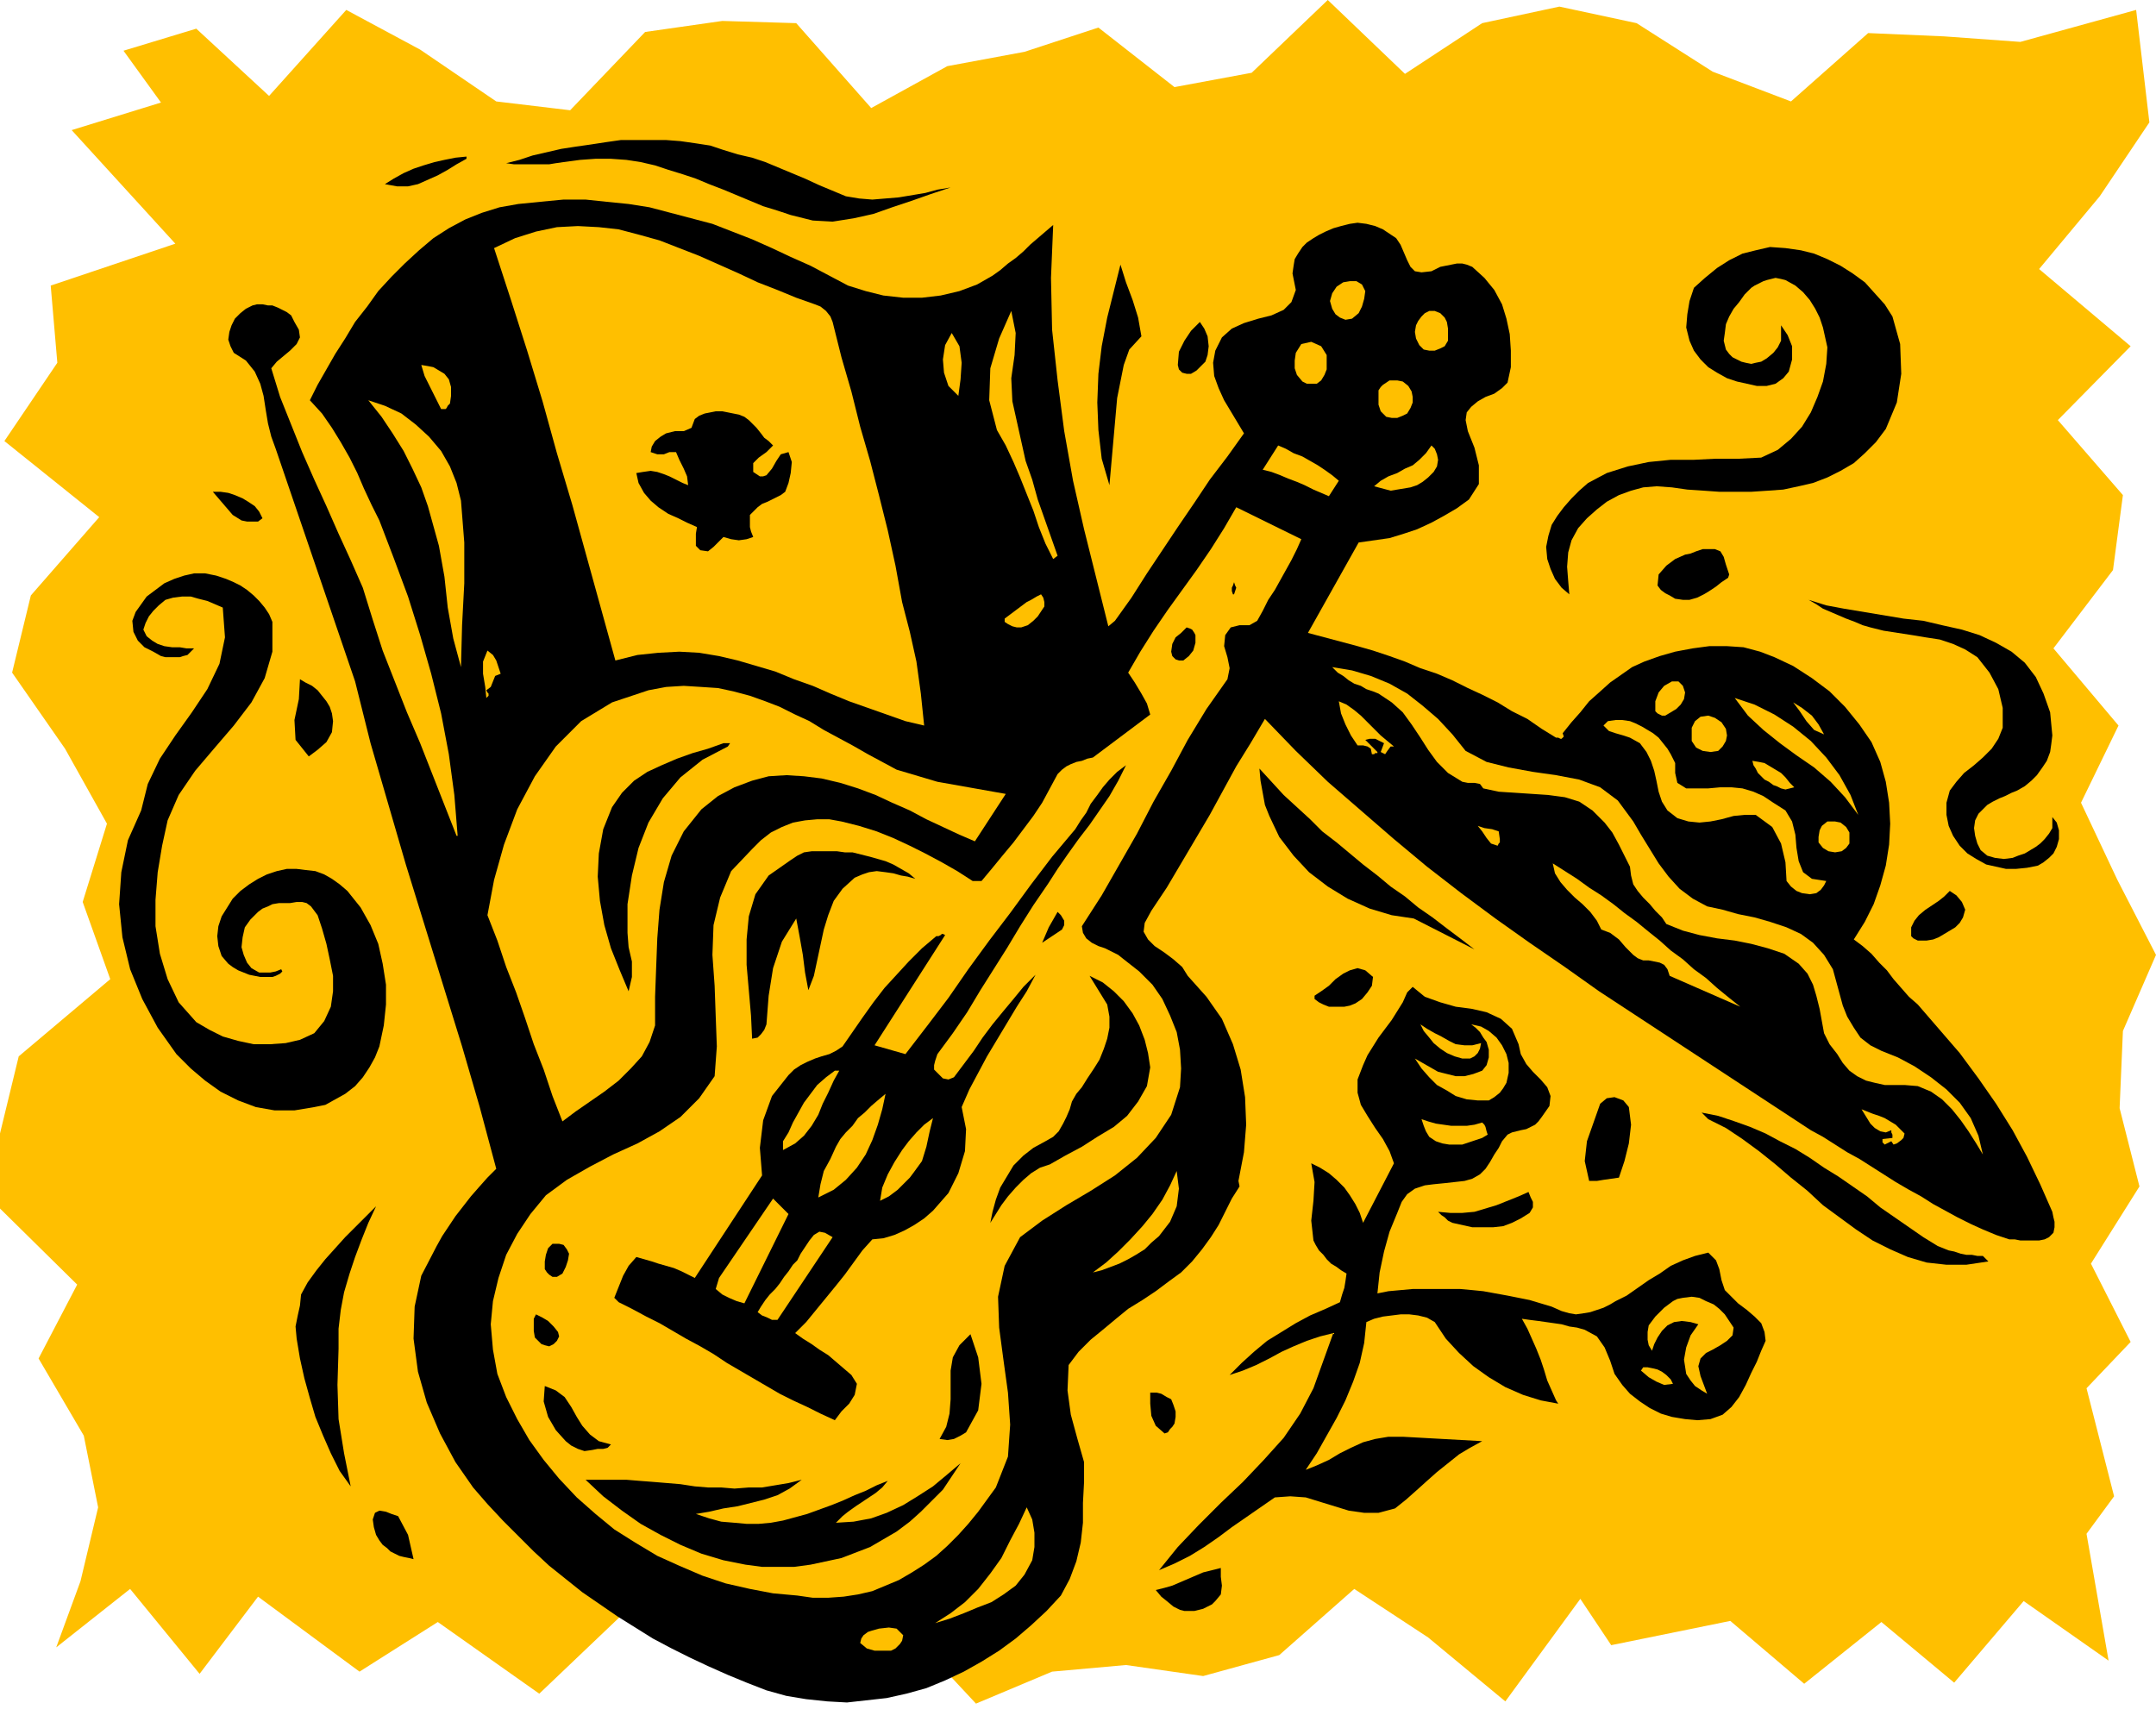 <svg xmlns="http://www.w3.org/2000/svg" width="187.68" height="1.567in" fill-rule="evenodd" stroke-linecap="round" preserveAspectRatio="none" viewBox="0 0 1955 1567"><style>.pen1{stroke:none}.brush2{fill:#ffbf00}.brush3{fill:#000}</style><path d="m1912 1506-20-115 25-34-25-98 40-42-36-71 44-70-18-71 3-70 30-69-35-68-33-70 34-70-59-70 54-71 9-68-59-68 66-67-83-70 55-66 45-67-12-102-105 29-69-5-69-3-70 62-71-27-69-44-70-15-70 15-70 46-70-67-69 66-70 13-69-54-67 22-70 13-69 38-68-77-67-2-70 10-68 71-67-8-69-47-67-36-70 78-66-61-66 20 34 47-81 25 94 103-113 38 6 70-48 71 86 69-62 71-17 70 48 69 38 68-22 71 25 70-83 70-17 70v68l70 69-35 67 41 70 13 65-16 67-22 60 67-53 63 77 53-70 92 68 71-45 92 65 106-101 44 22 37 41 68 29 71-57 70 75 69-29 67-6 70 10 69-19 68-60 67 44 70 58 68-93 28 42 108-22 67 57 70-56 66 55 63-74 77 54z" class="pen1 brush2"/><path d="m767 178 12 2 12 1 12-1 12-1 12-2 12-2 11-3 12-2-18 6-17 6-18 6-17 6-18 4-19 3-18-1-20-5-12-4-13-4-12-5-12-5-12-5-13-5-12-5-12-4-13-4-12-4-13-3-13-2-14-1h-14l-14 1-15 2-7 1-6 1h-32l-7-1 12-3 12-4 13-3 13-3 13-2 14-2 13-2 14-2h41l13 1 14 2 13 2 12 4 13 4 13 3 12 4 12 5 12 5 12 5 13 6 12 5 12 5zm-344-34-9 5-8 5-9 5-9 4-9 4-9 2h-10l-11-2 8-5 9-5 9-4 9-3 10-3 9-2 10-2 10-1v2z" class="pen1 brush3"/><path d="m769 259 16 5 16 4 18 2h17l17-2 17-4 16-6 14-8 7-5 7-6 7-5 7-6 6-6 7-6 7-6 7-6-2 48 1 47 5 46 6 46 8 45 10 44 11 44 11 44 6-5 15-21 14-22 14-21 14-21 15-22 14-21 16-21 15-21-6-10-6-10-6-10-5-11-4-11-1-12 2-11 6-12 9-8 11-5 13-4 12-3 11-5 7-7 4-11-3-15 1-7 1-6 3-5 4-6 4-4 6-4 5-3 6-3 7-3 7-2 8-2 7-1 8 1 8 2 7 3 6 4 6 4 4 6 3 7 3 7 3 6 4 4 6 1 9-1 4-2 4-2 5-1 5-1 5-1h5l4 1 5 2 11 10 9 11 7 13 4 13 3 14 1 15v15l-3 14-5 5-7 5-8 3-7 4-6 5-4 5-1 7 2 10 6 15 4 16v17l-9 14-11 8-12 7-11 6-13 6-12 4-13 4-14 2-14 2-46 82 15 4 15 4 15 4 14 4 15 5 14 5 14 6 15 5 14 6 14 7 13 6 14 7 13 8 14 7 13 9 13 8h2l2 1h1l2-2-1-3 8-10 8-9 8-10 9-8 10-9 10-7 10-7 11-5 14-5 14-4 16-3 15-2h16l15 1 15 4 13 5 17 8 17 11 16 12 14 14 13 16 11 16 8 18 5 18 3 19 1 19-1 19-3 19-5 18-6 17-8 16-10 16 8 6 8 7 7 8 7 7 6 8 7 8 7 8 8 7 19 22 19 22 17 23 16 23 15 24 13 24 12 25 11 25 1 5 1 4v5l-1 5-4 4-4 2-5 1h-17l-5-1h-5l-12-4-12-5-11-5-12-6-11-6-11-6-11-7-11-6-12-7-11-7-11-7-11-7-11-6-11-7-11-7-11-6-32-21-32-21-32-21-32-21-32-21-32-21-31-22-32-22-31-22-31-23-31-24-30-25-30-26-30-26-29-28-28-29-13 22-13 21-12 22-12 22-13 22-13 22-13 22-14 21-6 11-1 8 4 7 6 6 9 6 8 6 8 7 5 8 17 19 14 20 10 23 7 23 4 25 1 25-2 25-5 26 1 5-7 11-6 12-6 12-7 11-8 11-9 11-10 10-11 8-12 9-12 8-13 8-11 9-12 10-11 9-11 11-9 12-1 23 3 22 6 22 6 21v18l-1 19v18l-2 18-4 17-6 16-8 15-13 14-14 13-14 12-15 11-16 10-16 9-17 8-17 7-18 5-18 4-18 2-18 2-18-1-19-2-18-3-18-5-18-7-17-7-18-8-17-8-16-8-17-9-16-10-16-10-16-11-16-11-15-12-15-12-14-13-14-14-14-14-14-15-13-15-16-23-14-26-12-28-8-28-4-30 1-29 6-28 14-27 5-9 6-9 6-9 7-9 7-9 7-8 8-9 8-8-15-56-16-55-17-55-17-55-17-55-16-55-16-55-14-56-72-211-4-11-3-12-2-12-2-13-3-11-5-11-8-10-11-7-3-6-2-6 1-7 2-6 3-6 5-5 5-4 6-3 4-1h5l5 1h4l5 2 4 2 4 2 4 3 3 6 4 7 1 7-3 6-6 6-6 5-6 5-5 6 8 26 10 25 10 25 11 25 11 24 11 25 11 24 11 25 9 29 9 28 11 28 11 28 12 28 11 28 11 28 11 28h1l-3-37-5-37-7-37-9-36-10-35-11-35-13-35-13-34-7-14-7-15-6-14-7-14-8-14-8-13-9-13-11-12 7-14 8-14 8-14 9-14 9-15 11-14 10-14 12-13 12-12 13-12 13-11 14-9 15-8 15-6 16-5 17-3 20-2 21-2h20l19 2 20 2 19 3 19 5 19 5 19 5 18 7 18 7 18 8 17 8 18 8 17 9 17 9z" class="pen1 brush3"/><path d="m739 276 5 2 5 4 4 5 2 5 8 32 9 31 8 32 9 31 8 31 8 32 7 32 6 33 7 27 6 27 4 29 3 29-17-4-17-6-17-6-17-6-17-7-16-7-17-6-17-7-17-5-17-5-17-4-18-3-18-1-19 1-19 2-20 5-13-47-13-47-13-47-14-47-13-47-14-46-15-47-15-46 19-9 19-6 19-4 19-1 19 1 18 2 19 5 18 5 18 7 18 7 18 8 18 8 17 8 18 7 17 7 17 6z" class="pen1 brush2"/><path d="m1035 305-11 12-5 14-3 15-3 15-7 79-7-24-3-26-1-25 1-26 3-25 5-26 6-24 6-24 5 16 6 16 5 16 3 17z" class="pen1 brush3"/><path d="m1238 264-1 7-2 7-3 6-6 5-6 1-5-2-4-3-3-5-2-7 2-7 4-6 6-4 6-1h6l5 3 3 6zM918 364l4 18 4 18 4 18 6 17 5 18 6 17 6 17 6 17-4 3-7-14-6-15-5-15-6-15-6-15-6-14-7-15-8-14-7-27 1-29 8-27 11-25 4 20-1 20-3 21 1 21zm394-72 1 6v11l-3 5-4 2-5 2h-5l-5-1-4-4-3-6-1-6 1-6 2-4 3-4 3-3 4-2h5l5 2 4 4 2 4z" class="pen1 brush2"/><path d="m1095 322-2 6-4 4-4 4-5 3h-4l-4-1-3-3-1-4 1-12 5-10 6-9 8-8 4 6 3 7 1 9-1 8z" class="pen1 brush3"/><path d="m869 359-9-9-4-12-1-12 2-13 6-11 7 12 2 15-1 15-2 15zm334-37v13l-2 5-3 5-4 3h-9l-4-2-5-6-2-6v-7l1-7 5-8 9-2 9 4 5 8z" class="pen1 brush2"/><path d="m1716 287 7 25 1 27-4 26-10 24-9 12-10 10-10 9-12 7-12 6-13 5-13 3-14 3-14 1-15 1h-29l-14-1-15-1-14-2-14-1-12 1-11 3-11 4-11 6-9 7-9 8-8 9-6 11-3 11-1 13 1 13 1 12-7-6-6-8-4-9-3-9-1-11 2-10 3-10 5-8 6-8 7-8 7-7 8-7 17-9 19-6 19-4 20-2h21l20-1h21l20-1 15-7 12-10 10-11 8-13 6-14 5-14 3-16 1-15-2-9-2-9-3-9-4-8-5-8-6-7-7-6-9-5-4-1-5-1-4 1-4 1-3 1-4 2-4 2-3 2-6 6-5 7-5 6-4 7-3 7-1 8-1 7 2 8 3 4 3 3 4 2 4 2 4 1 5 1 4-1 5-1 5-3 6-5 4-5 3-6v-14l6 9 4 10v12l-3 11-5 6-7 5-8 2h-9l-9-2-9-2-9-3-9-5-8-5-7-7-6-8-4-9-3-12 1-12 2-12 4-12 10-9 11-9 11-7 12-6 12-3 13-3 14 1 14 2 12 3 12 5 12 6 11 7 11 8 9 10 9 10 7 11z" class="pen1 brush3"/><path d="m403 339 4 5 2 7v8l-1 7-1 1-1 1-1 2-1 1h-4l-5-10-5-10-5-10-3-10 6 1 5 1 5 3 5 3zm877 16 1 5v5l-2 5-3 5-4 2-5 2h-5l-5-1-5-5-2-6v-13l2-3 2-2 3-2 3-2h7l5 1 5 4 3 5zm-862 99 3 38v37l-2 38-1 38-7-26-5-28-3-28-5-28-5-18-5-18-6-17-8-17-8-16-10-16-10-15-12-15 15 5 15 7 13 10 12 11 11 13 8 14 6 15 4 16z" class="pen1 brush2"/><path d="m701 404-6 6-7 5-5 5v8l3 2 3 2h3l3-1 5-6 4-7 4-6 7-2 3 9-1 10-2 9-3 8-4 3-4 2-4 2-4 2-5 2-4 3-3 3-4 4v11l1 4 2 5-6 2-7 1-7-1-7-2-4 4-5 5-5 4-7-1-4-4v-11l1-6-9-4-8-4-9-4-9-6-7-6-6-7-5-9-2-9 6-1 7-1 6 1 6 2 5 2 6 3 6 3 5 2-1-8-3-7-4-8-3-7h-6l-5 2h-6l-6-2 1-5 3-5 5-4 5-3 8-2h8l7-3 3-8 4-3 5-2 5-1 5-1h6l5 1 5 1 5 1 5 2 4 3 4 4 3 3 4 5 3 4 4 3 4 4z" class="pen1 brush3"/><path d="m1214 436-9 14-7-3-7-3-8-4-7-3-8-3-7-3-8-3-8-2 14-22 7 3 7 4 8 3 7 4 7 4 6 4 7 5 6 5zm89-13-3 5-5 5-5 4-5 3-6 2-6 1-6 1-6 1-15-4 6-5 7-4 8-3 7-4 7-3 6-5 6-6 5-7 3 3 2 5 1 5-1 6z" class="pen1 brush2"/><path d="m238 470-4 3h-10l-5-1-8-5-6-7-6-7-6-7h7l7 1 6 2 7 3 5 3 6 4 4 5 3 6z" class="pen1 brush3"/><path d="m1180 489-4 9-5 10-5 9-5 9-5 9-6 9-5 10-5 9-7 4h-9l-8 2-5 7-1 10 3 10 2 10-2 10-19 27-17 28-15 28-16 28-15 29-16 28-16 28-18 28 1 6 3 5 5 4 6 3 6 2 6 3 6 3 5 4 14 11 12 12 9 13 7 15 6 15 3 16 1 17-1 17-8 25-14 21-17 18-20 16-22 14-22 13-22 14-20 15-14 26-6 28 1 28 4 30 4 29 2 29-2 29-11 28-8 11-8 11-9 11-9 10-10 10-10 9-11 8-11 7-12 7-12 5-12 5-13 3-13 2-14 1h-14l-14-2-22-2-21-4-22-5-21-7-21-9-20-9-20-12-19-12-17-14-17-15-16-17-14-17-13-18-11-19-10-20-8-21-4-22-2-23 2-21 5-21 7-21 10-19 12-18 14-17 19-14 21-12 21-11 22-10 20-11 19-13 17-17 14-20 2-27-1-27-1-28-2-28 1-27 6-25 10-24 19-20 8-8 9-7 10-5 10-4 11-2 11-1h11l11 2 16 4 16 5 15 6 15 7 14 7 15 8 14 8 14 9h8l10-12 9-11 10-12 9-12 9-12 8-12 7-13 7-13 4-4 4-3 4-2 5-2 5-1 5-2 5-1 4-3 48-36-3-10-5-9-6-10-6-9 11-19 12-19 13-19 13-18 13-18 13-19 12-19 11-19 59 29z" class="pen1 brush2"/><path d="M247 564v27l-7 24-12 22-16 21-18 21-17 20-15 22-10 23-5 23-4 24-2 25v24l4 25 7 23 10 21 16 18 12 7 12 6 14 4 14 3h15l14-1 13-3 13-6 9-11 6-13 2-14v-14l-3-15-3-14-4-14-4-12-3-4-3-4-4-3-4-1h-5l-6 1h-10l-6 1-4 2-5 2-4 3-7 7-5 7-2 9-1 9 2 7 3 7 4 5 7 4h10l5-1 5-2 1 2-2 2-4 2-3 1h-11l-5-1-5-1-5-2-5-2-5-3-4-3-6-7-3-9-1-9 1-9 3-9 5-8 5-8 7-7 8-6 8-5 8-4 9-3 9-2h9l8 1 9 1 8 3 7 4 7 5 7 6 12 15 9 16 7 17 4 18 3 19v18l-2 19-4 19-4 10-5 9-6 9-7 8-9 7-9 5-9 5-10 2-18 3h-18l-17-3-16-6-16-8-14-10-13-11-13-13-17-24-14-26-11-27-7-29-3-30 2-29 6-29 12-27 6-24 11-23 14-21 15-21 14-21 11-23 5-24-2-27-7-3-7-3-8-2-7-2h-8l-8 1-7 2-6 5-5 5-4 5-3 6-2 6 3 6 5 4 5 3 6 2 7 1h7l6 1h7l-3 3-3 3-4 1-3 1h-13l-4-1-7-4-8-4-6-6-4-8-1-10 3-8 5-7 5-7 8-6 8-6 9-4 9-3 9-2h10l10 2 9 3 7 3 6 3 6 4 6 5 5 5 5 6 4 6 3 7zm872-25h-1l-1-3v-3l1-2 1-3 1 3 1 2-1 3-1 3zm446-27 1 3 1 3 1 3-1 3-6 4-5 4-6 4-5 3-6 3-7 2h-6l-7-1-5-3-4-2-4-3-3-4 1-10 7-8 8-6 9-4 5-1 5-2 6-2h11l5 2 3 5 2 7z" class="pen1 brush3"/><path d="m945 553-4 6-4 4-5 4-6 2h-4l-4-1-4-2-3-2v-3l4-3 4-3 4-3 4-3 4-3 4-2 5-3 4-2 2 3 1 4v4l-2 3z" class="pen1 brush2"/><path d="m1861 667-1 8-1 7-3 8-4 6-5 7-5 5-6 5-7 4-5 2-6 3-5 2-6 3-5 3-4 4-4 4-3 6-1 7 1 7 2 7 3 6 6 5 7 2 8 1 8-1 5-2 6-2 5-3 5-3 4-3 4-4 4-5 3-5v-10l4 5 2 7v8l-2 7-3 6-4 4-5 4-5 3-10 2-10 1h-9l-9-2-9-2-9-5-8-5-7-7-6-9-4-9-2-10v-11l3-11 6-8 7-8 9-7 8-7 8-8 6-9 4-10v-18l-4-17-8-15-11-14-11-7-11-5-12-4-13-2-12-2-13-2-13-2-12-3-7-2-7-3-8-3-7-3-7-3-7-3-6-4-7-4 16 5 16 3 18 3 18 3 18 3 18 2 17 4 18 4 16 5 15 7 14 8 12 10 10 13 7 15 6 17 2 21zm-777-91v7l-2 7-4 5-5 4h-4l-3-1-3-3-1-4 1-7 3-6 5-4 5-5 3 1 2 1 2 3 1 2z" class="pen1 brush3"/><path d="m454 611-5 2-2 5-2 5-4 3 1 2 1 1v2l-2 2-1-10-2-12v-11l4-10 5 4 3 5 2 6 2 6zm875 70 19 10 20 5 22 4 21 3 21 4 19 7 16 12 14 19 7 12 8 13 8 13 9 12 10 11 12 9 13 7 14 3 14 4 15 3 14 4 15 5 13 6 11 8 10 11 8 13 3 11 3 11 3 11 4 10 6 10 6 9 9 7 10 5 15 6 15 8 15 10 14 11 12 12 10 14 7 16 4 17-6-10-7-11-7-10-8-10-9-9-10-7-12-5-12-1h-18l-9-2-8-2-8-4-7-5-6-7-5-8-7-9-5-10-2-11-2-11-3-12-3-10-5-10-8-9-13-9-15-5-15-4-15-3-16-2-16-3-15-4-15-6-4-6-6-6-5-6-6-6-5-6-4-6-2-8-1-8-5-10-5-10-6-11-7-9-11-11-12-8-13-4-15-2-15-1-15-1-15-1-14-3-3-4-5-1h-6l-5-1-13-8-10-10-8-11-7-11-8-12-8-11-10-9-12-8-5-2-6-2-5-3-6-2-5-3-5-4-5-3-5-5 18 3 17 5 17 7 16 9 14 11 14 12 13 14 12 15z" class="pen1 brush2"/><path d="m302 654-1 10-5 9-8 7-8 6-12-15-1-18 4-19 1-18 5 3 6 3 5 4 4 5 4 5 3 5 2 6 1 7z" class="pen1 brush3"/><path d="m1527 634-3 5-4 4-5 3-5 3h-3l-2-1-2-1-2-2v-9l3-8 5-6 7-4h6l4 4 2 6-1 6zm-677 75 62 11-28 43-14-6-15-7-15-7-15-8-16-7-15-7-16-6-16-5-17-4-16-2-16-1-16 1-15 4-16 6-15 8-15 12-16 20-11 22-7 24-4 25-2 26-1 26-1 27v26l-5 15-7 13-10 11-11 11-13 10-13 9-13 9-12 9-9-23-8-24-9-23-8-24-8-23-9-23-8-24-9-23 6-32 9-32 12-32 16-30 19-27 23-23 28-17 33-11 16-3 16-1 16 1 15 1 14 3 15 4 14 5 13 5 14 7 13 6 13 8 13 7 13 7 14 8 13 7 13 7 37 11zm835 30-12-16-13-14-15-13-16-11-15-11-15-12-14-13-12-16 18 6 18 9 17 11 16 13 14 15 12 16 10 18 7 18zm-421-62h-3l-3 4-2 3-4-2 3-8-4-2-4-2h-5l-4 1 11 11v1h-2l-1 1h-2l-1-5-3-2-4-1h-5l-6-9-5-10-4-10-2-11 7 3 7 5 6 5 6 6 6 6 6 6 6 5 6 5zm390-11-9-4-7-8-6-9-6-8 8 5 9 7 6 8 5 9zm-89-5 1 6-1 5-3 5-4 4-7 1-7-1-6-3-4-6v-12l3-6 5-4 7-1 6 2 6 4 4 6zm-50 23 4 8v9l2 9 8 5h20l11-1h10l10 1 10 3 9 4 9 6 11 7 6 10 3 12 1 12 2 12 4 10 8 6 13 2-2 4-3 4-4 3-6 1-7-1-5-2-5-4-4-5-1-17-4-17-8-15-15-11h-10l-10 1-11 3-10 2-10 1-10-1-10-3-9-7-5-8-3-9-2-10-2-9-3-9-4-8-6-8-9-5-6-2-7-2-6-2-5-5 4-4 7-1h6l7 1 5 2 6 3 5 3 5 3 5 4 4 5 4 5 3 5z" class="pen1 brush2"/><path d="m660 677-23 12-20 16-16 19-13 22-9 23-6 25-4 26v26l1 13 3 13v14l-3 13-8-19-8-20-6-21-4-22-2-22 1-21 4-22 8-20 9-13 11-11 12-8 13-6 14-6 14-5 14-4 14-5h6l-2 3z" class="pen1 brush3"/><path d="m1627 714-4 1-4 1-4-1-4-2-3-1-4-3-4-2-3-3-3-3-2-4-2-3-1-4 6 1 5 1 5 3 5 3 5 3 4 4 4 5 4 4z" class="pen1 brush2"/><path d="m950 802-13 19-12 19-12 20-12 19-12 19-12 20-13 19-14 19-1 3-1 3-1 4v4l4 4 4 4 5 1 5-2 9-12 9-12 8-12 9-12 9-11 10-12 9-11 11-11-8 15-9 14-9 15-9 15-9 15-8 15-8 15-7 16 4 20-1 20-6 20-9 18-7 8-7 8-8 7-9 6-9 5-9 4-10 3-10 1-9 10-8 11-8 11-8 10-9 11-9 11-9 11-10 10 7 5 8 5 7 5 8 5 7 6 7 6 7 6 5 8-2 10-5 8-7 7-6 8-13-6-12-6-13-6-12-6-12-7-12-7-12-7-12-7-12-8-12-7-13-7-12-7-12-7-12-6-13-7-12-6-4-4 4-10 4-10 5-9 7-8 7 2 7 2 6 2 7 2 7 2 7 3 6 3 6 3 61-93-2-25 3-25 8-22 15-19 5-5 6-4 6-3 7-3 6-2 7-2 6-3 6-4 9-13 9-13 10-14 10-13 11-12 11-12 12-12 13-11h2l2-1 1-1h1l2 1-64 100 28 8 20-26 19-25 18-26 19-26 19-25 19-26 19-25 21-25 5-8 5-7 4-8 6-8 5-7 6-7 7-7 8-6-7 14-8 14-9 13-9 13-10 13-10 14-9 13-9 14zm387 59-55-28-20-3-20-6-20-9-18-11-17-13-14-15-13-17-9-19-4-10-2-11-2-11-1-11 11 12 11 12 12 11 12 11 11 11 13 10 12 10 12 10 13 10 12 10 13 9 12 10 13 9 13 10 12 9 13 10z" class="pen1 brush3"/><path d="M1677 755v10l-3 4-4 3-6 1-6-1-5-3-4-5v-5l1-6 2-4 5-4h7l5 1 5 4 3 5zm-317 6v3l-1 1-1 2-6-2-4-5-4-6-4-5 6 2 7 1 6 2 1 7z" class="pen1 brush2"/><path d="m830 797-7-2-6-1-7-2-7-1-8-1-7 1-6 2-7 3-11 10-8 11-5 13-4 13-3 14-3 14-3 14-5 13-3-16-2-16-3-17-3-16-13 21-8 24-4 25-2 26-2 5-3 4-3 3-5 1-1-21-2-23-2-23v-23l2-21 6-20 12-17 20-14 6-4 6-3 7-1h23l7 1h7l8 2 8 2 7 2 7 2 7 3 7 4 7 4 6 5z" class="pen1 brush3"/><path d="m1578 913-64-28-2-6-3-4-4-2-5-1-5-1h-5l-5-2-4-3-7-7-6-7-8-6-8-3-4-8-6-8-7-7-7-6-7-7-6-7-5-8-2-9 11 7 11 7 11 8 11 7 11 8 10 8 11 8 11 9 10 8 10 9 11 8 10 9 11 8 10 9 11 9 10 8z" class="pen1 brush2"/><path d="m1780 832-3 5-4 4-5 3-5 3-5 3-5 2-6 1h-8l-2-1-2-1-2-2v-8l3-6 4-5 6-5 6-4 6-4 5-4 5-5 6 4 5 6 3 7-2 7zm-817 11-18 12 3-7 3-7 4-7 4-7 3 3 3 5v4l-2 4zm282 43-1 8-4 6-5 6-6 4-5 2-5 1h-14l-5-2-4-2-4-3v-3l6-4 7-5 6-6 7-5 6-3 7-2 7 2 7 6zm132 61 2 9 5 9 6 7 7 7 6 7 3 8-1 9-7 10-3 4-3 3-4 2-4 2-5 1-4 1-4 1-4 2-5 6-3 6-4 6-4 7-4 6-5 5-7 4-7 2-9 1-9 1-10 1-8 1-9 3-7 5-5 7-4 10-7 17-5 18-4 19-2 19 10-2 11-1 11-1h43l11 1 10 1 11 2 11 2 10 2 10 2 10 3 10 3 9 4 7 2 6 1 7-1 6-1 6-2 6-2 6-3 5-3 10-5 10-7 10-7 10-6 10-7 11-5 11-4 12-3 7 7 3 8 2 10 3 9 6 6 6 6 8 6 7 6 6 6 3 8 1 8-4 9-4 10-5 10-5 11-6 11-7 9-8 7-11 4-12 1-11-1-12-2-10-3-10-5-9-6-9-7-7-8-7-10-4-12-5-12-7-10-11-6-7-2-7-1-7-2-7-1-7-1-7-1-8-1-7-1 5 9 4 9 4 9 4 10 3 9 3 10 4 9 4 9 2 3-16-3-16-5-16-7-15-9-14-10-13-12-12-13-10-15-7-4-8-2-8-1h-8l-8 1-8 1-8 2-7 3-2 19-4 18-6 17-7 17-8 16-9 16-9 16-10 15 10-4 11-5 10-6 10-5 11-5 11-3 12-2h13l72 4-11 6-10 6-10 8-10 8-9 8-10 9-9 8-10 8-15 4h-13l-14-2-13-4-13-4-13-4-14-1-14 1-13 9-13 9-13 9-12 9-13 9-13 8-14 7-14 6 17-21 19-20 20-20 20-19 19-20 18-20 15-22 12-23 18-50-12 3-12 4-12 5-11 5-11 6-12 6-12 5-12 4 11-11 11-10 12-10 13-8 13-8 13-7 14-6 13-6 2-7 2-6 1-6 1-7-5-3-4-3-5-3-4-4-3-4-4-4-3-5-2-4-2-18 2-18 1-17-3-17 8 4 8 5 7 6 7 7 5 7 5 8 4 8 3 9 28-54-4-11-6-11-7-10-7-11-6-10-3-11v-12l5-13 4-9 5-8 5-8 6-8 6-8 5-8 5-8 4-9 5-5 11 9 14 5 14 4 15 2 13 3 13 6 10 9 6 14zm-334 21-3 17-8 14-10 13-12 10-15 9-14 9-15 8-14 8-9 3-8 5-7 6-7 7-7 8-6 8-5 8-5 8 2-10 3-11 4-11 6-10 6-10 9-9 9-7 11-6 7-4 5-5 4-7 3-6 3-7 2-7 4-7 5-6 5-8 6-9 5-8 4-10 3-9 2-10v-10l-2-11-16-26 12 6 10 8 9 9 8 11 6 11 5 13 3 12 2 13z" class="pen1 brush3"/><path d="m1343 946-1 5-2 4-3 3-4 2h-7l-7-2-7-3-6-4-6-5-4-5-5-6-3-6 6 4 7 4 6 3 7 4 6 3 8 1h7l8-2z" class="pen1 brush2"/><path d="m1362 948 4 8 2 8v9l-2 9-3 5-3 4-5 4-5 3h-10l-10-1-10-3-8-5-9-5-7-7-7-8-6-9 7 4 7 4 7 4 8 2 8 2h8l8-2 8-3 4-5 2-7v-7l-2-7-3-4-3-5-4-4-4-3 9 2 7 4 7 6 5 7z" class="pen1 brush2"/><path d="m1477 1004 2 16-2 17-4 16-5 15-7 1-7 1-6 1h-7l-4-18 2-18 6-17 6-17 6-5 7-1 8 3 5 6z" class="pen1 brush3"/><path d="m761 971-5 9-5 11-5 10-4 10-6 10-7 9-8 7-11 6v-8l5-8 4-9 5-9 5-9 6-8 6-8 8-7 8-6h4zm583 47 2 2 1 2 1 4 1 3-5 3-6 2-6 2-6 2h-12l-6-1-6-2-6-4-3-5-2-5-2-6 6 2 7 2 7 1 7 1h14l7-1 7-2zm-541-26-3 14-4 14-5 14-6 13-8 12-10 11-11 9-14 7 2-12 3-12 6-11 5-11 4-7 5-6 6-6 5-7 6-5 6-6 7-6 6-5zm924 36-1 4-2 2-4 3-3 1-2-3-6 3-1-1-1-1v-3l9-1v-3l-1-2v-2l-5 2-5-1-5-3-4-4-8-13 5 2 5 2 6 2 5 2 5 3 5 3 4 4 4 4z" class="pen1 brush2"/><path d="m1757 1130 5 2 5 2 5 1 6 2 5 1h5l5 1h5l5 5-20 3h-18l-18-2-17-5-16-7-16-8-15-10-15-11-15-11-14-13-15-12-14-12-15-12-15-11-15-10-16-8-6-6 15 3 15 5 14 5 14 6 13 7 14 7 13 8 13 9 13 8 13 9 13 9 12 10 13 9 13 9 13 9 13 8z" class="pen1 brush3"/><path d="m828 1064-3 4-4 4-3 3-4 4-4 3-4 3-4 2-4 2 2-12 5-12 6-11 7-11 6-8 7-8 7-7 8-6-3 12-3 14-4 13-8 11z" class="pen1 brush2"/><path d="m1387 1100-8 5-8 4-8 3-9 1h-19l-9-2-9-2-4-2-3-3-3-2-3-3 11 1h11l11-1 10-3 10-3 10-4 10-4 9-4 2 5 2 4v5l-3 5z" class="pen1 brush3"/><path d="m1051 1121-7 6-6 6-8 5-7 4-8 4-8 3-8 3-8 2 12-9 11-10 11-11 11-12 9-11 9-13 7-13 6-13 2 16-2 16-6 14-10 13z" class="pen1 brush2"/><path d="m307 1223-1 33 1 31 5 31 6 30-10-14-8-16-7-16-7-17-5-17-5-18-4-18-3-18-1-11 2-10 2-9 1-10 6-11 8-11 8-10 9-10 9-10 9-9 10-10 9-9-7 15-6 15-6 16-5 15-5 17-3 16-2 17v18z" class="pen1 brush3"/><path d="m675 1182-7-2-7-3-6-3-6-5 3-10 49-72 14 14-40 81zm30 15h-5l-4-2-5-2-4-3 3-5 4-6 4-5 5-5 4-5 4-6 4-5 4-6 4-4 3-6 4-6 4-6 4-5 5-3 5 1 7 4-50 75z" class="pen1 brush2"/><path d="m516 1137-1 6-2 6-3 6-5 3h-4l-3-2-2-2-2-3v-7l1-6 2-6 4-4h6l4 1 3 4 2 4z" class="pen1 brush3"/><path d="m1572 1204-1 7-5 5-6 4-7 4-6 3-5 5-2 7 2 9 6 16-5-3-6-4-4-5-4-6-2-13 2-11 4-11 7-10-7-2-8-1-7 1-6 3-5 5-4 6-3 6-2 6-3-5-1-5v-7l1-6 3-4 3-4 4-4 4-4 4-3 4-3 4-2 5-1 8-1 7 1 6 3 7 3 5 4 5 5 4 6 4 6z" class="pen1 brush2"/><path d="m506 1208 1 4-2 4-3 3-4 2-4-1-3-1-3-3-3-3-1-6v-11l2-4 6 3 5 3 5 5 4 5zm370 91-5 3-6 3-6 1-7-1 6-11 3-12 1-13v-26l2-12 6-11 10-10 7 21 3 24-3 24-11 20z" class="pen1 brush3"/><path d="m1517 1255-8 1-7-3-7-4-7-6 2-3h4l5 1 4 1 4 2 4 3 4 4 2 4z" class="pen1 brush2"/><path d="m1062 1269 2 5 2 6v5l-1 6-2 3-2 2-2 3-3 1-8-7-4-9-1-11v-10h6l4 1 5 3 4 2zm-508 41-3 3-4 1h-5l-5 1-7 1-6-2-6-3-5-4-9-10-7-12-4-14 1-14 10 4 8 6 6 9 5 9 5 8 7 8 8 6 11 3zm122 109-20-4-20-6-19-8-18-9-18-10-17-12-17-13-16-15h37l12 1 13 1 12 1 12 1 13 2 12 1h12l12 1 13-1h12l12-2 12-2 12-3-11 8-11 6-12 4-12 3-12 3-13 2-13 3-12 2 12 4 11 3 12 1 11 1h11l11-1 11-2 11-3 11-3 11-4 11-4 10-4 11-5 10-4 10-5 10-4-5 6-6 5-6 4-6 4-6 4-7 5-5 4-6 6 16-1 16-3 14-5 15-7 13-8 14-9 12-10 13-11-8 12-8 12-10 10-10 10-10 9-12 9-12 7-12 7-13 5-13 5-14 3-14 3-15 2h-29l-15-2zm-306-27 5 22-4-1-5-1-4-1-4-2-4-2-3-3-4-3-3-4-3-5-2-7-1-7 2-6 4-2 6 1 5 2 6 2 9 17z" class="pen1 brush3"/><path d="m936 1415-7 13-8 10-11 8-11 7-13 5-12 5-13 5-13 4 14-9 13-10 12-12 11-14 10-14 8-16 8-15 7-15 5 11 2 12v13l-2 12z" class="pen1 brush2"/><path d="M1107 1422v8l1 8-1 8-5 6-3 3-4 2-4 2-4 1-4 1h-9l-4-1-6-3-6-5-5-4-5-6 8-2 7-2 7-3 7-3 7-3 7-3 8-2 8-2z" class="pen1 brush3"/><path d="m819 1483-1 5-2 3-4 4-4 2h-15l-7-2-6-5 1-4 2-3 4-3 3-1 7-2 9-1 7 1 6 6z" class="pen1 brush2"/></svg>
